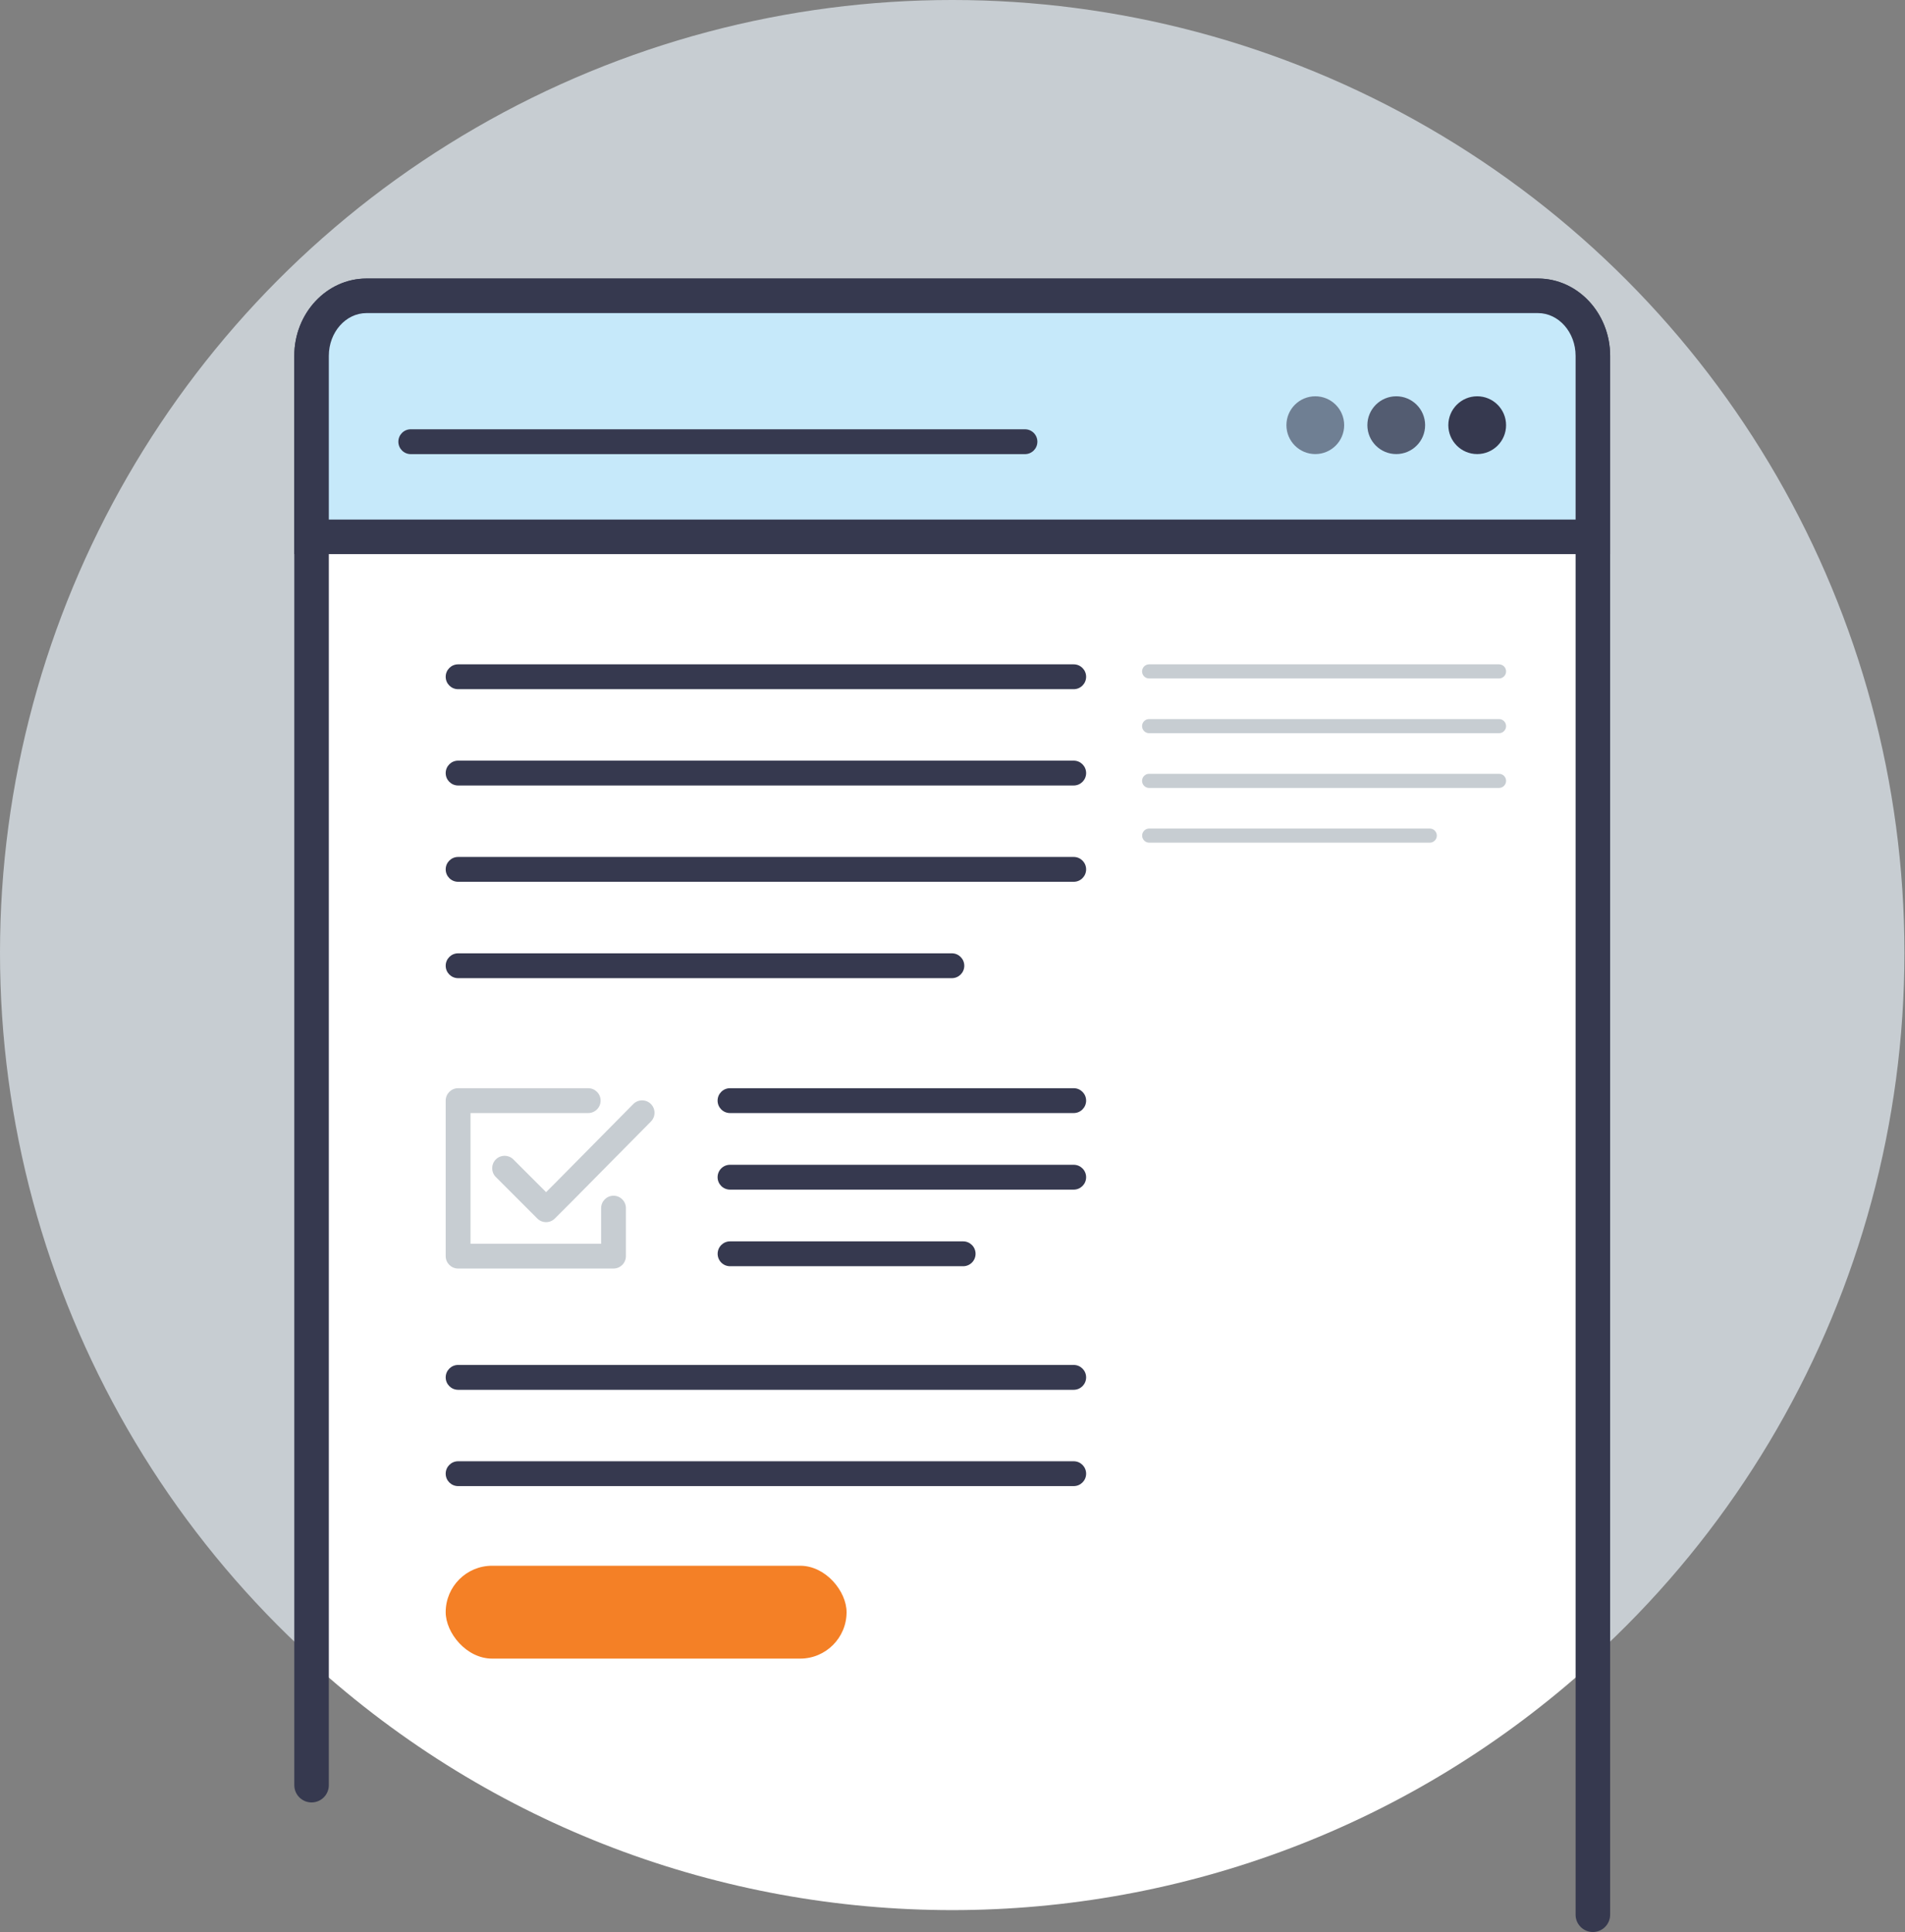<?xml version="1.0" encoding="UTF-8"?>
<svg width="285px" height="289px" viewBox="0 0 285 289" version="1.1" xmlns="http://www.w3.org/2000/svg" xmlns:xlink="http://www.w3.org/1999/xlink">
    <rect x="0" y="0" width="285" height="289" fill="#808080" stroke="none"/>
    <!-- Generator: Sketch 53.2 (72643) - https://sketchapp.com -->
    <title>Step_1_Icon</title>
    <desc>Created with Sketch.</desc>
    <g id="Page-1" stroke="none" stroke-width="1" fill="none" fill-rule="evenodd">
        <g id="Apply-Now_New-Version" transform="translate(-869, -1217)">
            <g id="Step_1_Icon" transform="translate(869, 1217)">
                <ellipse id="Oval" fill="#C7CDD2" cx="142.457" cy="142.519" rx="142.457" ry="142.519"></ellipse>
                <path d="M230.082,44.246 L54.835,44.246 C50.293,44.246 46.612,48.292 46.612,53.291 L46.612,248.637 C100.954,298.076 183.96,298.076 238.302,248.637 L238.302,53.284 C238.302,48.292 234.621,44.246 230.082,44.246 Z" id="Path" fill="#FFFFFF"></path>
                <path d="M238.302,288.991 C236.876,288.991 235.719,287.834 235.719,286.407 L235.719,53.228 C235.719,49.703 233.19,46.832 230.079,46.832 L54.835,46.832 C51.726,46.832 49.195,49.701 49.195,53.228 L49.195,267.026 C49.195,268.453 48.038,269.61 46.612,269.61 C45.185,269.61 44.029,268.453 44.029,267.026 L44.029,53.228 C44.029,46.852 48.876,41.664 54.835,41.664 L230.082,41.664 C236.04,41.664 240.887,46.852 240.887,53.228 L240.887,286.407 C240.887,287.093 240.615,287.751 240.13,288.235 C239.645,288.72 238.988,288.992 238.302,288.991 Z" id="Path" fill="#36394F"></path>
                <path d="M46.612,80.302 L46.612,53.228 C46.612,48.275 50.293,44.248 54.835,44.248 L230.082,44.248 C234.623,44.248 238.304,48.269 238.304,53.228 L238.304,80.306 L46.612,80.306 L46.612,80.302 Z" id="Path" fill="#C6E9FA"></path>
                <path d="M240.885,82.886 L44.029,82.886 L44.029,53.228 C44.029,46.852 48.876,41.664 54.835,41.664 L230.082,41.664 C236.04,41.664 240.887,46.852 240.887,53.228 L240.887,82.89 L240.885,82.886 Z M49.195,77.718 L235.719,77.718 L235.719,53.228 C235.719,49.703 233.19,46.832 230.079,46.832 L54.835,46.832 C51.726,46.832 49.195,49.701 49.195,53.228 L49.195,77.722 L49.195,77.718 Z" id="Shape" fill="#36394F" fill-rule="nonzero"></path>
                <ellipse id="Oval" fill="#36394F" cx="220.998" cy="63.599" rx="4.32" ry="4.322"></ellipse>
                <ellipse id="Oval" fill="#36394F" opacity="0.8" cx="208.887" cy="63.599" rx="4.32" ry="4.322"></ellipse>
                <ellipse id="Oval" fill="#36394F" opacity="0.6" cx="196.777" cy="63.599" rx="4.32" ry="4.322"></ellipse>
                <path d="M153.338,64.211 L61.456,64.211 C60.429,64.211 59.597,65.044 59.597,66.071 C59.597,67.098 60.429,67.93 61.456,67.93 L153.34,67.93 C154.367,67.929 155.199,67.096 155.198,66.069 C155.197,65.042 154.365,64.21 153.338,64.211 L153.338,64.211 Z" id="Path" fill="#36394F"></path>
                <path d="M160.633,162.775 L109.215,162.775 C108.189,162.775 107.357,163.607 107.357,164.633 C107.357,165.659 108.189,166.492 109.215,166.492 L160.633,166.492 C161.659,166.492 162.491,165.659 162.491,164.633 C162.491,163.607 161.659,162.775 160.633,162.775 L160.633,162.775 Z" id="Path" fill="#36394F"></path>
                <path d="M160.633,174.229 L109.215,174.229 C108.189,174.229 107.357,175.061 107.357,176.088 C107.357,177.114 108.189,177.946 109.215,177.946 L160.633,177.946 C161.659,177.946 162.491,177.114 162.491,176.088 C162.491,175.061 161.659,174.229 160.633,174.229 L160.633,174.229 Z" id="Path" fill="#36394F"></path>
                <path d="M144.093,185.686 L109.221,185.686 C108.195,185.686 107.364,186.518 107.364,187.544 C107.364,188.571 108.195,189.403 109.221,189.403 L144.093,189.403 C145.119,189.403 145.951,188.571 145.951,187.544 C145.951,186.518 145.119,185.686 144.093,185.686 Z" id="Path" fill="#36394F"></path>
                <path d="M91.79,178.857 C90.764,178.857 89.932,179.689 89.932,180.715 L89.932,186.039 L70.393,186.039 L70.393,166.492 L87.997,166.492 C89.023,166.492 89.855,165.659 89.855,164.633 C89.855,163.607 89.023,162.775 87.997,162.775 L68.536,162.775 C67.51,162.775 66.678,163.607 66.678,164.633 L66.678,187.891 C66.678,188.917 67.51,189.749 68.536,189.749 L91.783,189.749 C92.809,189.749 93.641,188.917 93.641,187.891 L93.641,180.715 C93.641,179.692 92.813,178.861 91.79,178.857 L91.79,178.857 Z" id="Path" fill="#C7CDD2"></path>
                <path d="M94.709,165.18 L82.926,177.098 L81.699,178.325 L76.767,173.394 C76.036,172.702 74.888,172.718 74.177,173.429 C73.465,174.141 73.45,175.29 74.141,176.021 L80.383,182.266 C81.109,182.991 82.284,182.991 83.009,182.266 L85.558,179.716 L97.348,167.794 C97.836,167.327 98.032,166.631 97.86,165.978 C97.688,165.324 97.175,164.815 96.519,164.65 C95.864,164.484 95.171,164.687 94.709,165.18 Z" id="Path" fill="#C7CDD2"></path>
                <path d="M160.633,113.778 L68.536,113.778 C67.51,113.778 66.678,114.61 66.678,115.637 C66.678,116.663 67.51,117.495 68.536,117.495 L160.633,117.495 C161.659,117.495 162.491,116.663 162.491,115.637 C162.491,114.61 161.659,113.778 160.633,113.778 L160.633,113.778 Z" id="Path" fill="#36394F"></path>
                <path d="M160.633,128.183 L68.536,128.183 C67.51,128.183 66.678,129.015 66.678,130.041 C66.678,131.068 67.51,131.9 68.536,131.9 L160.633,131.9 C161.659,131.9 162.491,131.068 162.491,130.041 C162.491,129.015 161.659,128.183 160.633,128.183 L160.633,128.183 Z" id="Path" fill="#36394F"></path>
                <path d="M142.405,142.598 L68.536,142.598 C67.51,142.598 66.678,143.431 66.678,144.457 C66.678,145.483 67.51,146.315 68.536,146.315 L142.405,146.315 C143.431,146.315 144.263,145.483 144.263,144.457 C144.263,143.431 143.431,142.598 142.405,142.598 L142.405,142.598 Z" id="Path" fill="#36394F"></path>
                <path d="M160.633,99.373 L68.536,99.373 C67.51,99.373 66.678,100.205 66.678,101.232 C66.678,102.258 67.51,103.09 68.536,103.09 L160.633,103.09 C161.659,103.09 162.491,102.258 162.491,101.232 C162.491,100.205 161.659,99.373 160.633,99.373 L160.633,99.373 Z" id="Path" fill="#36394F"></path>
                <path d="M224.263,107.559 L171.917,107.559 C171.334,107.559 170.861,108.032 170.861,108.615 C170.861,109.198 171.334,109.671 171.917,109.671 L224.263,109.671 C224.846,109.671 225.319,109.198 225.319,108.615 C225.319,108.032 224.846,107.559 224.263,107.559 Z" id="Path" fill="#C7CDD2"></path>
                <path d="M224.263,115.746 L171.917,115.746 C171.334,115.746 170.861,116.219 170.861,116.803 C170.861,117.386 171.334,117.859 171.917,117.859 L224.263,117.859 C224.846,117.859 225.319,117.386 225.319,116.803 C225.319,116.219 224.846,115.746 224.263,115.746 Z" id="Path" fill="#C7CDD2"></path>
                <path d="M213.903,123.934 L171.928,123.934 C171.345,123.934 170.872,124.407 170.872,124.99 C170.872,125.574 171.345,126.047 171.928,126.047 L213.903,126.047 C214.486,126.047 214.959,125.574 214.959,124.99 C214.959,124.407 214.486,123.934 213.903,123.934 Z" id="Path" fill="#C7CDD2"></path>
                <path d="M224.263,99.373 L171.917,99.373 C171.334,99.373 170.861,99.846 170.861,100.43 C170.861,101.013 171.334,101.486 171.917,101.486 L224.263,101.486 C224.846,101.486 225.319,101.013 225.319,100.43 C225.319,99.846 224.846,99.373 224.263,99.373 Z" id="Path" fill="#C7CDD2"></path>
                <path d="M160.633,218.576 L68.536,218.576 C67.51,218.576 66.678,219.408 66.678,220.435 C66.678,221.461 67.51,222.293 68.536,222.293 L160.633,222.293 C161.659,222.293 162.491,221.461 162.491,220.435 C162.491,219.408 161.659,218.576 160.633,218.576 Z" id="Path" fill="#36394F"></path>
                <path d="M160.633,204.171 L68.536,204.171 C67.51,204.171 66.678,205.003 66.678,206.03 C66.678,207.056 67.51,207.888 68.536,207.888 L160.633,207.888 C161.659,207.888 162.491,207.056 162.491,206.03 C162.491,205.003 161.659,204.171 160.633,204.171 L160.633,204.171 Z" id="Path" fill="#36394F"></path>
                <rect id="Rectangle" fill="#F48026" x="66.678" y="234.206" width="59.975" height="13.888" rx="6.944"></rect>
            </g>
        </g>
    </g>
</svg>